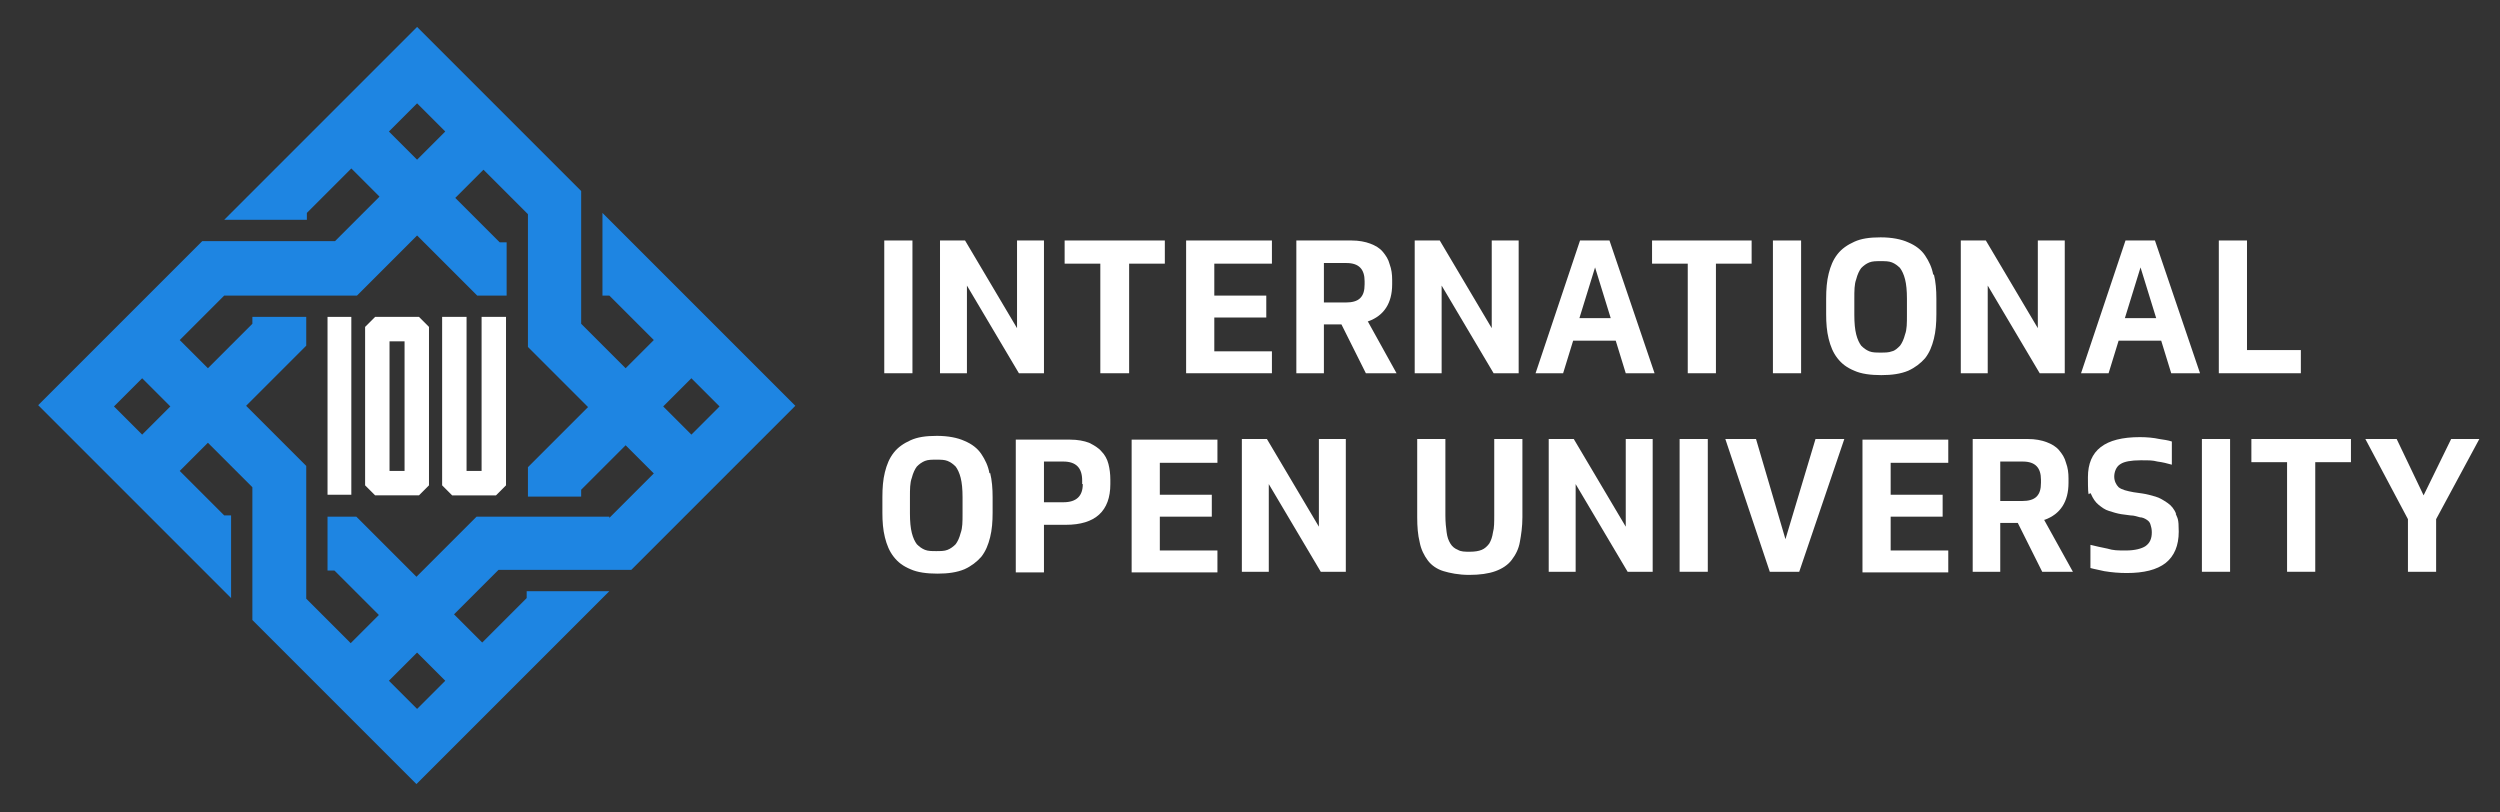 <?xml version="1.0" encoding="UTF-8"?>
<svg id="Without_Service_Marks" xmlns="http://www.w3.org/2000/svg" version="1.1" viewBox="0 0 399.2 129.7">
  <rect x="0" y="0" width="399.2" height="129.7" fill="#333333" stroke="none"/>
  <!-- Generator: Adobe Illustrator 29.5.0, SVG Export Plug-In . SVG Version: 2.1.0 Build 137)  -->
  <defs>
    <style>
      .st0 {
        fill: #fff;
      }

      .st1 {
        fill: #1e85e2;
      }
    </style>
  </defs>
  <g>
    <g>
      <path class="st0" d="M158,75.6c-.2-1.2-.7-2.2-1.3-3.1-.6-.9-1.5-1.6-2.7-2.1-1.1-.5-2.6-.8-4.4-.8s-3.1.2-4.2.7c-1.1.5-2,1.1-2.7,2-.7.9-1.1,1.9-1.4,3.1-.3,1.2-.4,2.5-.4,4v2.5c0,1.4.1,2.7.4,3.9.3,1.2.7,2.2,1.4,3.1.7.9,1.5,1.5,2.7,2,1.1.5,2.6.7,4.3.7s3.1-.2,4.3-.7c1.1-.5,2-1.2,2.7-2,.7-.9,1.1-1.9,1.4-3.1.3-1.2.4-2.5.4-3.9v-2.5c0-1.4-.1-2.7-.4-3.9ZM153.7,82c0,1.3,0,2.3-.3,3.1-.2.8-.5,1.4-.8,1.8-.4.4-.8.7-1.3.9-.5.2-1.1.2-1.8.2s-1.3,0-1.8-.2c-.5-.2-.9-.5-1.3-.9-.3-.4-.6-1-.8-1.8-.2-.8-.3-1.8-.3-3.1v-2.6c0-1.3,0-2.3.3-3.1.2-.8.5-1.4.8-1.8.4-.4.8-.7,1.3-.9.5-.2,1.1-.2,1.8-.2s1.3,0,1.8.2c.5.2.9.5,1.3.9.3.4.6,1,.8,1.8.2.8.3,1.8.3,3.1v2.6Z"/>
      <path class="st0" d="M177,74.1c-.2-.8-.6-1.5-1.1-2-.5-.6-1.2-1-2-1.4-.8-.3-1.8-.5-3-.5h-8.7v21.2h4.5v-7.6h3.5c4.7,0,7.1-2.2,7.1-6.5v-.7c0-.9-.1-1.7-.3-2.5ZM172.9,77.3c0,1.9-1,2.9-3.1,2.9h-3.1v-6.5h3.1c2,0,3,1,3,3v.6Z"/>
      <path class="st0" d="M194.4,73.7v-3.5h-13.7v21.2h13.7v-3.5h-9.2v-5.4h8.3v-3.5h-8.3v-5.1h9.2Z"/>
      <path class="st0" d="M210.6,70.1v14l-8.3-14h-4v21.2h4.3v-14l8.3,14h4v-21.2h-4.2Z"/>
      <path class="st0" d="M238.6,70.1v12.2c0,1.1,0,2-.2,2.7-.1.7-.3,1.3-.6,1.8-.3.4-.7.8-1.2,1s-1.1.3-1.9.3-1.4,0-1.9-.3c-.5-.2-.9-.5-1.2-1s-.5-1-.6-1.8c-.1-.7-.2-1.6-.2-2.7v-12.2h-4.5v12.5c0,1.5.1,2.8.4,4,.2,1.1.7,2.1,1.3,2.9.6.8,1.5,1.4,2.5,1.7s2.4.6,4.1.6,3.1-.2,4.2-.6c1.1-.4,2-1,2.6-1.8.6-.8,1.1-1.7,1.3-2.9.2-1.1.4-2.4.4-3.9v-12.5h-4.5Z"/>
      <path class="st0" d="M259.6,70.1v14l-8.3-14h-4v21.2h4.3v-14l8.3,14h4v-21.2h-4.2Z"/>
      <path class="st0" d="M268.2,70.1v21.2h4.5v-21.2h-4.5Z"/>
      <path class="st0" d="M289.9,70.1l-4.8,16-4.7-16h-4.9l7.1,21.2h4.7l7.2-21.2h-4.7Z"/>
      <path class="st0" d="M311.1,73.7v-3.5h-13.7v21.2h13.7v-3.5h-9.2v-5.4h8.3v-3.5h-8.3v-5.1h9.2Z"/>
      <path class="st0" d="M326.5,83c2.5-.9,3.8-2.9,3.8-5.9v-.7c0-.9-.1-1.7-.4-2.5-.2-.8-.6-1.4-1.1-2-.5-.6-1.2-1-2-1.3-.8-.3-1.8-.5-3-.5h-8.8v21.2h4.4v-7.8h2.8l3.9,7.8h4.9l-4.6-8.3ZM325.9,77.1c0,1-.2,1.7-.7,2.2-.5.5-1.3.7-2.3.7h-3.5v-6.3h3.6c2,0,2.9,1,2.9,2.9v.5Z"/>
      <path class="st0" d="M347.5,82.1c-.3-.8-.8-1.4-1.4-1.8-.6-.4-1.2-.8-1.9-1-.7-.2-1.4-.4-2.1-.5l-1.4-.2c-1.1-.2-1.9-.4-2.4-.8-.4-.4-.7-1-.7-1.7s.3-1.6,1-2c.6-.4,1.7-.6,3.2-.6s1.9,0,2.7.2c.8.1,1.6.3,2.3.5v-3.7c-.6-.2-1.3-.3-2-.4-.9-.2-2-.3-3.1-.3-5.6,0-8.3,2.1-8.3,6.4s.2,2,.5,2.7c.3.7.7,1.3,1.2,1.7.5.4,1,.8,1.7,1,.6.2,1.3.4,1.9.5l1.5.2c.6,0,1.1.2,1.5.3.4,0,.8.2,1.1.4.3.2.5.4.6.8.1.3.2.7.2,1.2,0,1-.3,1.7-1,2.2-.6.4-1.7.7-3.1.7s-2,0-3-.3c-1-.2-1.9-.4-2.7-.6v3.7c.7.2,1.4.3,2.2.5,1.2.2,2.4.3,3.6.3,2.7,0,4.8-.5,6.2-1.6s2.1-2.8,2.1-5-.2-2.1-.5-2.9Z"/>
      <path class="st0" d="M351.6,70.1v21.2h4.5v-21.2h-4.5Z"/>
      <path class="st0" d="M359.5,70.1v3.7h5.7v17.5h4.5v-17.5h5.7v-3.7h-16Z"/>
      <path class="st0" d="M391.4,70.1l-4.4,9-4.3-9h-5l6.8,12.8v8.4h4.5v-8.4l6.9-12.8h-4.7Z"/>
    </g>
    <g>
      <path class="st0" d="M141.2,38.4v21.2h4.5v-21.2h-4.5Z"/>
      <path class="st0" d="M162.4,38.4v14l-8.3-14h-4v21.2h4.3v-14l8.3,14h4v-21.2h-4.2Z"/>
      <path class="st0" d="M203.1,41.9v-3.5h-13.7v21.2h13.7v-3.5h-9.2v-5.4h8.3v-3.5h-8.3v-5.1h9.2Z"/>
      <path class="st0" d="M218.5,51.3c2.5-.9,3.8-2.9,3.8-5.9v-.7c0-.9-.1-1.7-.4-2.5-.2-.8-.6-1.4-1.1-2-.5-.6-1.2-1-2-1.3-.8-.3-1.8-.5-3-.5h-8.8v21.2h4.4v-7.8h2.8l3.9,7.8h4.9l-4.6-8.3ZM217.9,45.4c0,1-.2,1.7-.7,2.2-.5.5-1.3.7-2.3.7h-3.5v-6.3h3.6c2,0,2.9,1,2.9,2.9v.5Z"/>
      <path class="st0" d="M238.2,38.4v14l-8.3-14h-4v21.2h4.3v-14l8.3,14h4v-21.2h-4.2Z"/>
      <path class="st0" d="M257.1,38.4h-4.8l-7.1,21.2h4.4l1.6-5.2h6.8l1.6,5.2h4.6l-7.2-21.2ZM252.2,50.8l2.5-8.1,2.5,8.1h-5Z"/>
      <path class="st0" d="M263.8,38.4v3.7h5.7v17.5h4.5v-17.5h5.7v-3.7h-16Z"/>
      <path class="st0" d="M283.1,38.4v21.2h4.5v-21.2h-4.5Z"/>
      <path class="st0" d="M308.7,43.9c-.2-1.2-.7-2.2-1.3-3.1-.6-.9-1.5-1.6-2.7-2.1-1.1-.5-2.6-.8-4.4-.8s-3.1.2-4.2.7c-1.1.5-2,1.1-2.7,2s-1.1,1.9-1.4,3.1c-.3,1.2-.4,2.5-.4,4v2.5c0,1.4.1,2.7.4,3.9.3,1.2.7,2.2,1.4,3.1.7.9,1.5,1.5,2.7,2,1.1.5,2.6.7,4.3.7s3.1-.2,4.3-.7c1.1-.5,2-1.2,2.7-2,.7-.9,1.1-1.9,1.4-3.1.3-1.2.4-2.5.4-3.9v-2.5c0-1.4-.1-2.7-.4-3.9ZM304.5,50.3c0,1.3,0,2.3-.3,3.1-.2.8-.5,1.4-.8,1.8-.4.4-.8.8-1.3.9-.5.2-1.1.2-1.8.2s-1.3,0-1.8-.2c-.5-.2-.9-.5-1.3-.9-.3-.4-.6-1-.8-1.8-.2-.8-.3-1.8-.3-3.1v-2.6c0-1.3,0-2.3.3-3.1.2-.8.5-1.4.8-1.8.4-.4.8-.7,1.3-.9.5-.2,1.1-.2,1.8-.2s1.3,0,1.8.2c.5.2.9.5,1.3.9.3.4.6,1,.8,1.8.2.8.3,1.8.3,3.1v2.6Z"/>
      <path class="st0" d="M325.4,38.4v14l-8.3-14h-4v21.2h4.3v-14l8.3,14h4v-21.2h-4.2Z"/>
      <path class="st0" d="M344.2,38.4h-4.8l-7.1,21.2h4.4l1.6-5.2h6.8l1.6,5.2h4.6l-7.2-21.2ZM339.3,50.8l2.5-8.1,2.5,8.1h-5Z"/>
      <path class="st0" d="M358.8,55.9v-17.5h-4.5v21.2h13.1v-3.7h-8.6Z"/>
      <polygon class="st0" points="186 38.4 170 38.4 170 42.1 175.7 42.1 175.7 59.6 180.3 59.6 180.3 42.1 186 42.1 186 38.4"/>
    </g>
  </g>
  <g>
    <g>
      <rect class="st0" x="52.3" y="50.6" width="3.8" height="28.4"/>
      <path class="st0" d="M66.9,50.6h-7l-1.6,1.6v25.3s1.6,1.6,1.6,1.6h7l1.6-1.6v-25.3s-1.6-1.6-1.6-1.6ZM64.6,75.2h0c0,0-2.4,0-2.4,0h0v-20.7h0c0,0,2.4,0,2.4,0h0c0,0,0,20.7,0,20.7Z"/>
      <polygon class="st0" points="80.8 50.6 80.8 77.5 79.2 79.1 72.2 79.1 70.6 77.5 70.6 50.6 74.5 50.6 74.5 75.2 74.5 75.2 76.9 75.2 76.9 75.2 76.9 50.6 80.8 50.6"/>
    </g>
    <path class="st1" d="M96.2,34v13.2h1.1l7.1,7.1-4.5,4.5-7.1-7.1v-21.2s0,0,0,0l-26.2-26.2-30.8,30.8h13.2v-1.1l7.1-7.1,4.5,4.5-7.1,7.1h-21.2l-26.2,26.2,30.8,30.8v-13.2h-1.1l-7.1-7.1,4.5-4.5,7.1,7.1v21.2l26.2,26.2,30.8-30.8h-13.2v1.1l-7.1,7.1-4.5-4.5,7.1-7.1h21.2s26.2-26.2,26.2-26.2l-30.8-30.8ZM22.7,69.4l-4.5-4.5,4.5-4.5,4.5,4.5-4.5,4.5ZM66.6,16.5l4.5,4.5-4.5,4.5-4.5-4.5,4.5-4.5ZM66.6,113.2l-4.5-4.5,4.5-4.5,4.5,4.5-4.5,4.5ZM97.3,82.5h-21.2s-9.6,9.6-9.6,9.6l-9.6-9.6h-4.6v8.6h1.1l7.1,7.1-4.5,4.5-7.1-7.1v-21.2l-9.6-9.6,9.6-9.6v-4.6h-8.6v1.1l-7.1,7.1-4.5-4.5,7.1-7.1h21.2s9.6-9.6,9.6-9.6l9.6,9.6h4.7s0-8.5,0-8.5h-1.1l-7.1-7.1,4.5-4.5,7.1,7.1v21.2l9.6,9.6-9.6,9.6v4.7s8.5,0,8.5,0v-1.1l7.1-7.1,4.5,4.5-7.1,7.1ZM110.4,69.4l-4.5-4.5,4.5-4.5,4.5,4.5-4.5,4.5Z"/>
  </g>
</svg>